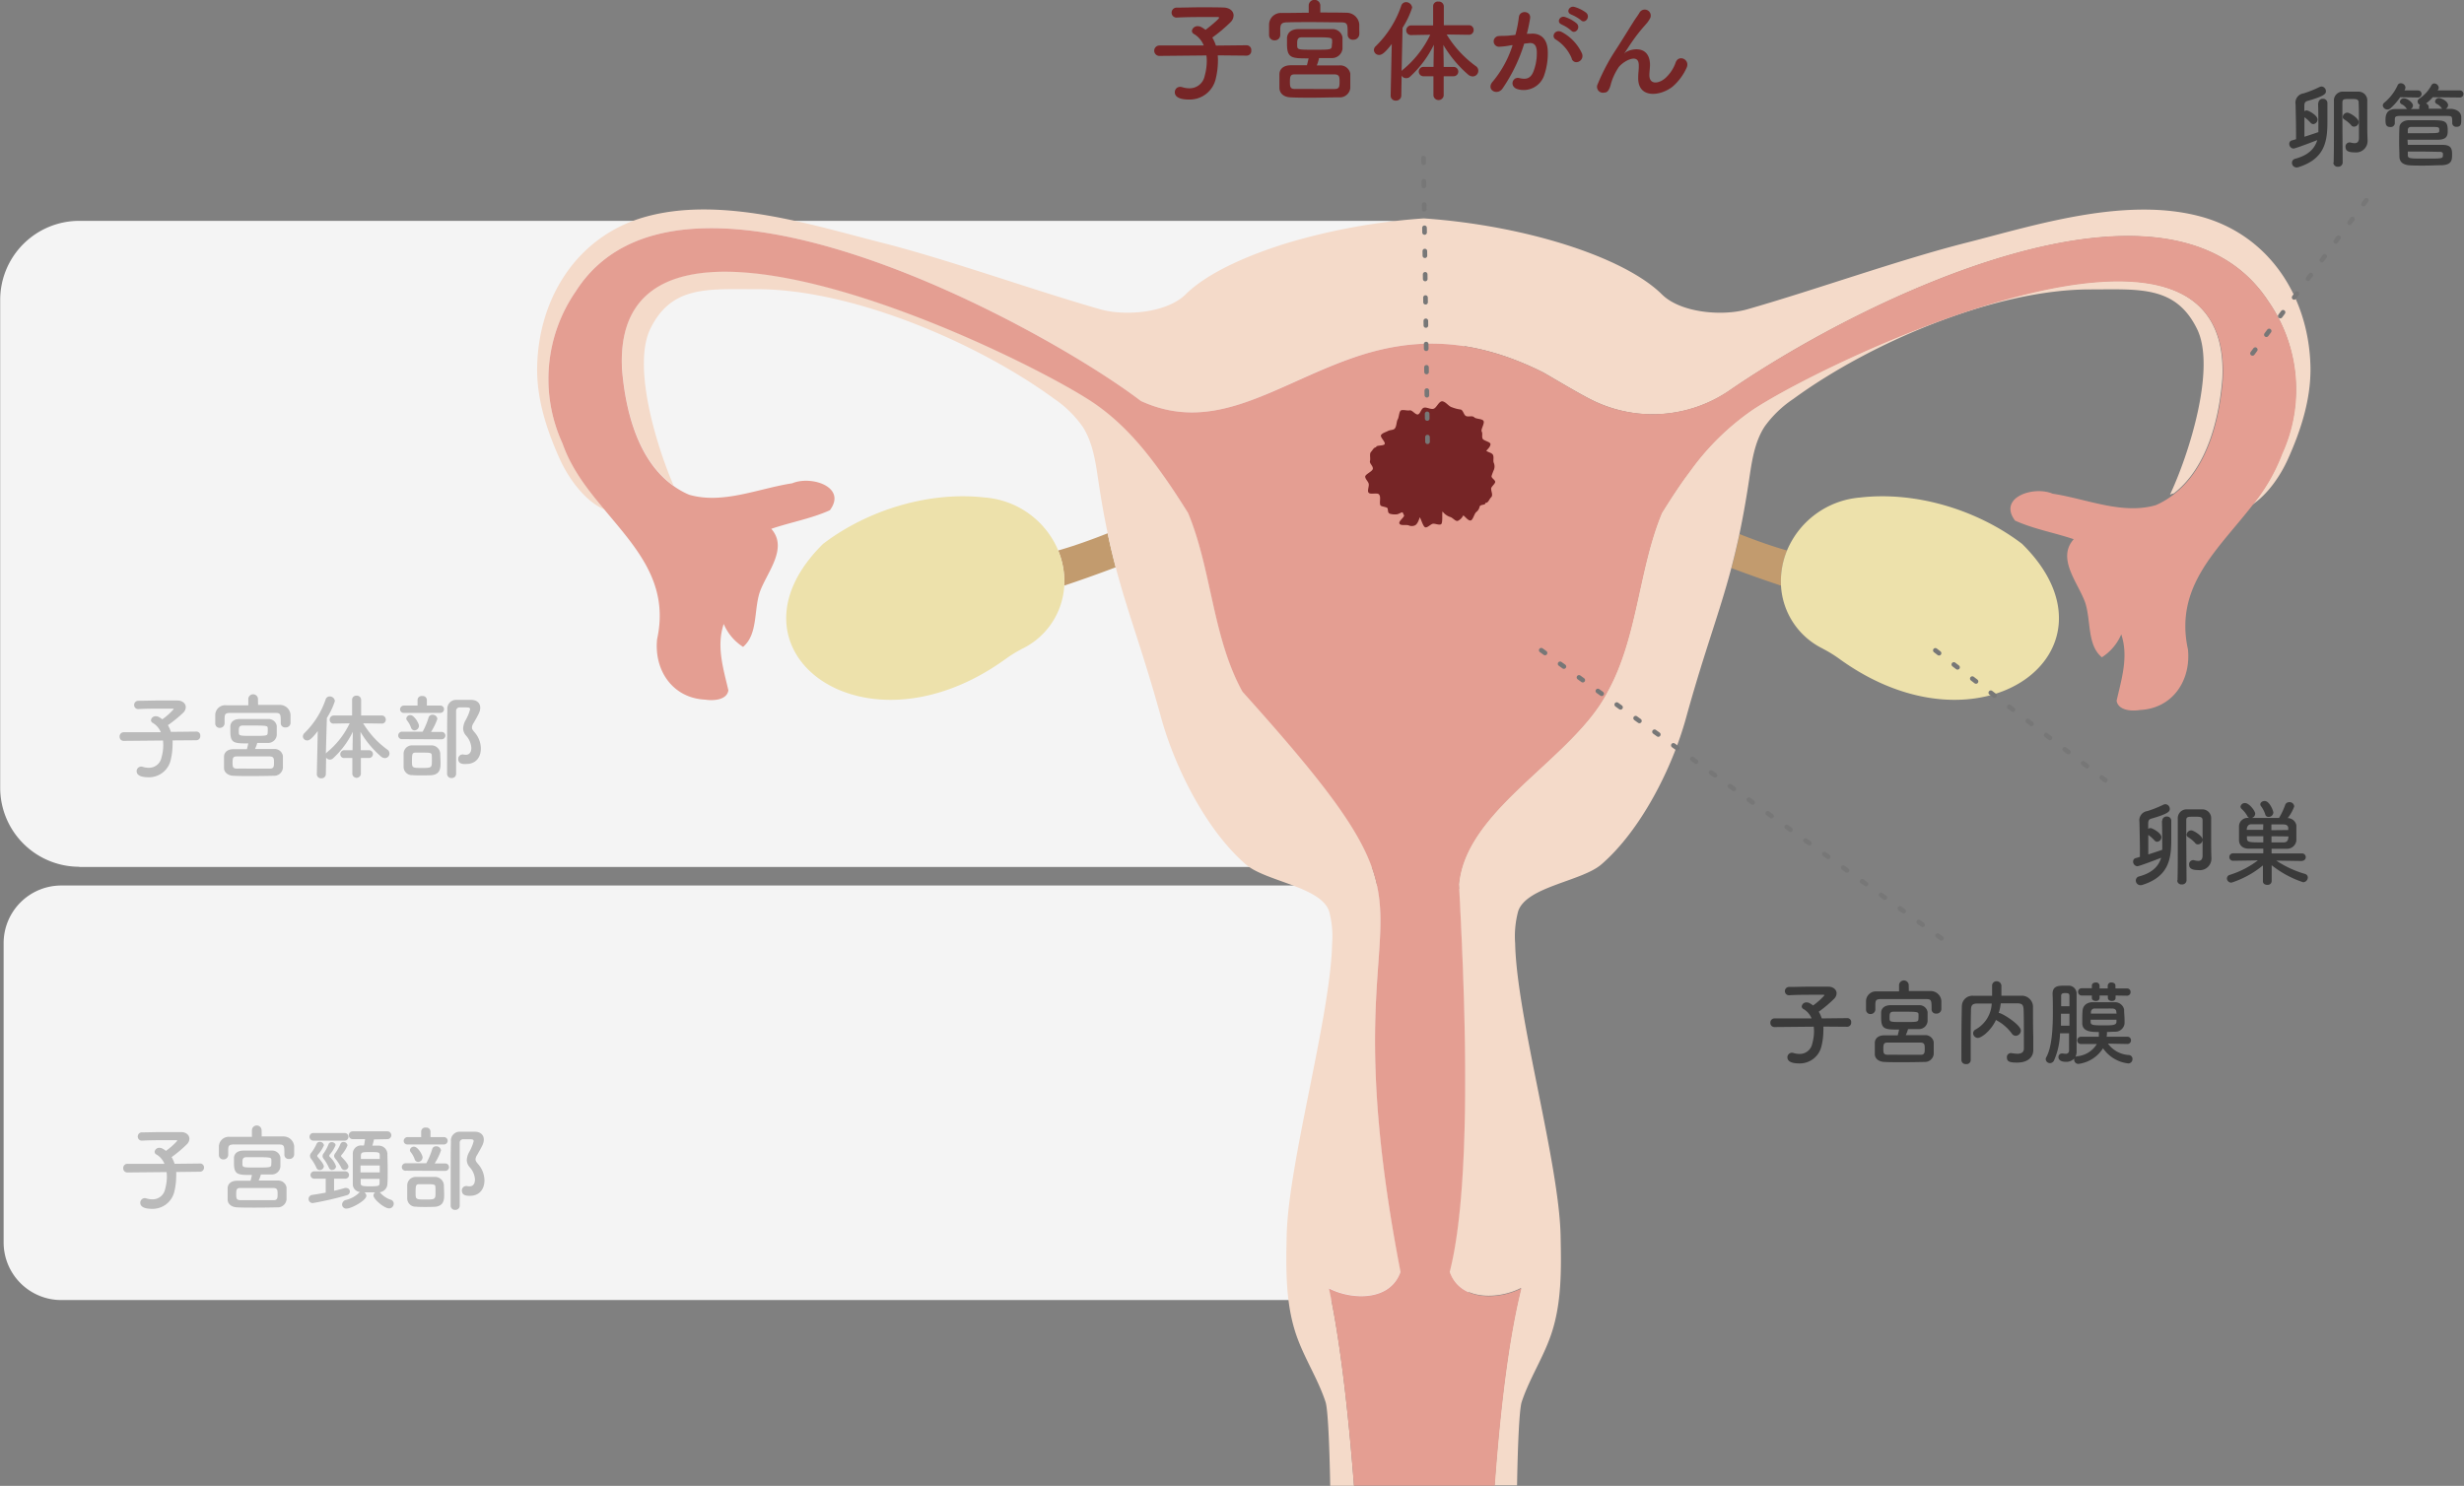 <svg xmlns="http://www.w3.org/2000/svg" xmlns:xlink="http://www.w3.org/1999/xlink" viewBox="0 0 529.62 319.44"><rect x="0" y="0" width="529.62" height="319.44" fill="#808080" stroke="none"/><defs><style>.cls-1,.cls-9{fill:none;}.cls-2{clip-path:url(#clip-path);}.cls-3{fill:#f4f4f4;}.cls-4{fill:#c29b6e;}.cls-5{fill:#ede1ab;}.cls-6{fill:#f4dac9;}.cls-7{fill:#e49e92;}.cls-8{fill:#762526;}.cls-9{stroke:#777;stroke-linecap:round;stroke-linejoin:round;stroke-dasharray:1 4;}.cls-10{fill:#3a3a3a;}.cls-11{fill:#bababa;}</style><clipPath id="clip-path" transform="translate(-31.96 -33.1)"><rect class="cls-1" width="581.3" height="352.49"/></clipPath></defs><g id="レイヤー_2" data-name="レイヤー 2"><g id="レイヤー_1-2" data-name="レイヤー 1"><g class="cls-2"><path class="cls-3" d="M49,219.48H329.71a17,17,0,0,0,17-17V97.58a17,17,0,0,0-17-17H49a17,17,0,0,0-17,17V202.44a17,17,0,0,0,17,17" transform="translate(-31.96 -33.1)"/><path class="cls-3" d="M45.13,312.59H341.48a12.39,12.39,0,0,0,12.38-12.39V235.85a12.38,12.38,0,0,0-12.38-12.38H45.13a12.39,12.39,0,0,0-12.39,12.38V300.2a12.39,12.39,0,0,0,12.39,12.39" transform="translate(-31.96 -33.1)"/><path class="cls-4" d="M259.38,151.4A17.43,17.43,0,0,1,260.7,159c3.42-1.13,7.26-2.5,11.07-3.94-.6-2.28-1.18-4.68-1.73-7.31-3.65,1.45-7.37,2.77-10.66,3.7" transform="translate(-31.96 -33.1)"/><path class="cls-4" d="M414.77,159a17.42,17.42,0,0,1,1.31-7.55c-3.16-.89-6.7-2.14-10.21-3.53-.56,2.63-1.14,5-1.74,7.31,3.67,1.38,7.35,2.68,10.64,3.77" transform="translate(-31.96 -33.1)"/><path class="cls-5" d="M243.68,140.06c-12-1.38-25.2,2.65-34.79,9.95-23.13,22.77,8.65,47.07,39.41,24.62a28.34,28.34,0,0,1,3.42-2.08,16.09,16.09,0,0,0,9-13.6,17.43,17.43,0,0,0-1.32-7.55,18.67,18.67,0,0,0-15.7-11.34" transform="translate(-31.96 -33.1)"/><path class="cls-5" d="M423.74,172.55a27.59,27.59,0,0,1,3.42,2.08c30.76,22.45,62.55-1.85,39.42-24.62-9.59-7.3-22.79-11.33-34.8-9.95a18.67,18.67,0,0,0-15.7,11.35,17.35,17.35,0,0,0-1.31,7.54,16.06,16.06,0,0,0,9,13.6" transform="translate(-31.96 -33.1)"/><path class="cls-6" d="M408.67,121.06a54.89,54.89,0,0,0-13.56,13.33h0c-2.14,2.86-4.09,5.87-6,8.91-5.06,12.17-5.22,26.73-11.68,38.42-4.31,8.47-14.06,15.65-21.68,23.44h0c-5.34,5.48-9.65,11.26-10.25,18,.81,15.95,3.39,62.32-2,83.29,2.19,6.25,10.34,6.13,15.4,3.54-2.77,11.05-4.57,26.56-5.72,42.43h4.86c.16-9.33.51-16.48,1-17.93,1.65-5,4.61-9.47,6.31-14.45,2.32-6.77,2.2-14.11,2.05-21.26-.31-15.66-9.45-47.21-9.77-62.86a20.85,20.85,0,0,1,.65-6.92c1.76-5.3,13.67-6.42,17.89-10.07,8.47-7.33,15.22-20.67,18.19-31.48,4-14.52,7.12-22.29,9.75-32.29.6-2.29,1.18-4.68,1.74-7.31.73-3.46,1.42-7.29,2.09-11.77.58-3.91,1.17-8,3.32-11.28a23.89,23.89,0,0,1,6.17-5.94c16.53-12.09,43.4-23.59,63.88-23.54,10.45,0,18.31-.87,22.9,8.52,4.14,8.46-1.81,27.1-5.83,35.62a3.21,3.21,0,0,1,.85-.3c7.09-5.54,9.68-15.81,10.4-24.57C512,68.9,425.34,110,408.67,121.06Z" transform="translate(-31.96 -33.1)"/><path class="cls-6" d="M155.74,95.69c22.69-35.52,101.54,8.39,121.43,23.61,7.5,3.44,14.3,2.88,21.11.74,8.61-2.71,17.22-8,27.24-10.91,10.59-3.13,22.76-3.68,38.17,4.05,3.22,1.85,6.44,3.82,9.74,5.56h0l.2.1A29.26,29.26,0,0,0,403.79,117c28.87-19.84,94.35-51.76,115.74-19.1a33.19,33.19,0,0,1,2.88,32.73,39.16,39.16,0,0,1-6.37,11c3.26-2.19,6-6.08,7.66-9.75,2.83-6.27,5-13,4.88-19.88-.31-14.92-8.68-28-23-32.18-16.43-4.73-36.38,1.77-50.85,5.43S421.87,95.51,407.51,99.6c-5.4,1.53-14.33.75-18.32-3.2C381,88.3,359.64,81.55,338,80.05a135.38,135.38,0,0,0-29.14,5.23c-9.77,3-17.76,6.84-22.07,11.12-4,3.95-12.92,4.73-18.32,3.2-14.36-4.09-32.72-10.73-47.19-14.38s-34.42-10.16-50.86-5.43c-14.34,4.14-22.71,17.26-23,32.18-.14,6.88,2.06,13.61,4.89,19.88,2,4.36,5.47,9,9.55,10.79-3.58-4.31-7.06-8.8-9-14.22a33.19,33.19,0,0,1,2.89-32.73" transform="translate(-31.96 -33.1)"/><path class="cls-6" d="M264.66,124.82c2.15,3.32,2.75,7.37,3.33,11.28.65,4.4,1.33,8.18,2.05,11.6.55,2.63,1.13,5,1.73,7.31,2.64,10.08,5.78,17.87,9.79,32.46,3,10.81,9.72,24.15,18.2,31.48,4.22,3.65,16.13,4.77,17.89,10.07a20.58,20.58,0,0,1,.64,6.92c-.32,15.65-9.45,47.2-9.77,62.86-.15,7.15-.26,14.49,2.05,21.26,1.71,5,4.67,9.45,6.31,14.45.48,1.46.83,8.64,1,18H323c-1.21-15.75-2.95-31.21-5.39-42.52,5.05,2.59,13.21,2.71,15.4-3.54-13.39-69.26,3.85-72.27-10.32-95.36-4.34-7.08-11.63-16-23.66-29.38-6.46-11.69-6.61-26.24-11.69-38.42-2-3-3.92-6.05-6-9-4.08-5.68-8.67-10.92-14.67-14.91-16.66-11-103.32-52.7-101-7,.74,9,3.45,19.72,11.07,25.1-3.93-9.14-8.82-25.81-5-33.69,4.59-9.39,12.44-8.5,22.9-8.52,20.48,0,47.34,11.45,63.88,23.54A23.85,23.85,0,0,1,264.66,124.82Z" transform="translate(-31.96 -33.1)"/><path class="cls-7" d="M519.53,97.85c-21.39-32.66-86.87-.74-115.74,19.1a29.26,29.26,0,0,1-30.15,1.89l-.2-.1h0c-3.3-1.74-6.52-3.71-9.74-5.56-15.41-7.73-27.58-7.18-38.17-4.05-10,3-18.63,8.2-27.24,10.91-6.81,2.14-13.61,2.7-21.11-.74-19.89-15.22-98.74-59.13-121.43-23.61a33.19,33.19,0,0,0-2.89,32.73c1.89,5.42,5.37,9.91,9,14.22,6.81,8.2,14,15.75,11.34,27.87-.69,6.75,3.38,12.67,10.32,13,2,.31,4.71,0,5-2-1.07-4.63-2.62-9.47-1-14.27a10.81,10.81,0,0,0,4.16,4.93c3.16-2.68,2.31-7.68,3.54-11.63,1.43-4.24,6.28-9.5,2.52-13.75,4.15-1.42,8.62-2.19,12.6-4,3.72-5-4-7.52-8.09-5.79-7.24,1.1-14.92,4.57-22.17,2.46a17.36,17.36,0,0,1-3.35-1.89c-7.62-5.38-10.33-16.06-11.07-25.1-2.33-45.71,84.33-4,101,7,6,4,10.59,9.23,14.67,14.91,2.1,2.91,4.07,5.94,6,9,5.07,12.18,5.23,26.73,11.69,38.42,12,13.34,19.32,22.3,23.66,29.38,14.17,23.09-3.07,26.1,10.31,95.36-2.18,6.25-10.34,6.13-15.39,3.54,2.44,11.31,4.18,26.77,5.39,42.52,10.08,0,20.17-.07,30.26-.09,1.15-15.87,2.95-31.38,5.72-42.43-5.06,2.59-13.21,2.71-15.4-3.54,5.38-21,2.8-67.34,2-83.29.6-6.74,4.91-12.52,10.25-18h0c7.62-7.79,17.37-15,21.68-23.44,6.46-11.69,6.62-26.25,11.68-38.42,1.87-3,3.82-6.05,6-8.91h0a54.89,54.89,0,0,1,13.56-13.33c16.67-11,103.3-52.16,101-6.45-.72,8.76-3.31,19-10.4,24.57a17.43,17.43,0,0,1-4,2.43c-7.24,2.1-14.93-1.37-22.17-2.46-4.08-1.75-11.83.78-8.09,5.78,4,1.82,8.46,2.59,12.61,4-3.77,4.24,1.09,9.52,2.51,13.76,1.23,3.94.38,9,3.54,11.63a10.94,10.94,0,0,0,4.17-4.93c1.61,4.8.05,9.63-1,14.26.31,2,3,2.33,5,2,7-.32,11-6.29,10.34-13-3-13.67,6.52-21.54,13.9-31.07a39.16,39.16,0,0,0,6.37-11A33.19,33.19,0,0,0,519.53,97.85Z" transform="translate(-31.96 -33.1)"/><path class="cls-8" d="M326.14,139c.23.47,1.75,0,2.16.33.58.49.1,1.65.35,2.36.13.37,1.47.35,1.57.72.13.53,0,.89.44,1.12a3.68,3.68,0,0,0,1.4.15c.5,0,.9-.38,1.37-.45l.34.71c-.14.55-1.27,1.25-1,1.74s1.37.19,1.93.35a1.67,1.67,0,0,0,1.43,0c.51-.27.82-1.16,1-1.72.3.41.7,2,1.17,2.15s1.16-.67,1.64-.76,1.41.38,1.79.08.15-2.23.29-2.72a3.55,3.55,0,0,0,1.62,1.18c.54.1,1.15,1,1.66.84a2.4,2.4,0,0,0,1.17-1.18c.47.29,1,1.12,1.55,1.1s.81-1.49,1.26-1.82A1.94,1.94,0,0,0,350,142c.18-.52,1.36-.25,1.22-.79.65.06.79-.75,1.25-1.2s0-1.21,0-1.86c0-.46,1-1.11.86-1.55s-.86-.74-.76-1.19a13.47,13.47,0,0,1,.52-1.38,2,2,0,0,0-.07-1.47c-.18-.47.13-1.36-.23-1.78s-1-.44-1.36-.78c.37-.41.89-.88.9-1.41s-1.53-.71-1.71-1.22.06-1.06-.18-1.5.71-1.81.38-2.3-1.59-.35-2-.77-1.3,0-1.79-.28-.59-1.37-1.2-1.39a7.79,7.79,0,0,1-1.75-.46c-.74-.19-1.23-1.08-2-1.28s-1.28,1.29-1.91,1.56-1.58-.4-2.18-.19-.75,1.36-1.28,1.44-1.23-1-1.74-.88-1.4-.2-1.85,0-.44,1.46-.73,1.94-.21,1.51-.66,2c-.32.33-1,.25-1.43.49s-1.18.42-1.48.86.89,1.39.78,1.91-1.95.21-1.84.73c-.57.07-.71.58-1.11,1s-.06,1.4-.22,1.94.61,1,.62,1.63-1.71,1.23-1.65,1.79.66,1,.76,1.52-.3,1.35-.09,1.81" transform="translate(-31.96 -33.1)"/><line class="cls-9" x1="415.99" y1="139.82" x2="452.76" y2="167.92"/></g><path class="cls-10" d="M496.72,209.56a.92.92,0,0,1,1-.92.9.9,0,0,1,.94.92v.58c0,1,0,2.46,0,3.54,0,4.2-.62,7.9-6.24,9.67a1.33,1.33,0,0,1-.38.05,1,1,0,0,1-1-1,.9.9,0,0,1,.74-.89c3-.82,4.2-2.34,4.7-4-.86.34-4.7,1.82-5.14,1.82a1,1,0,0,1-.88-1,.74.74,0,0,1,.58-.76c.26-.06.56-.16.88-.26,0-.46,0-.92,0-1.38,0-2-.06-4.14-.1-6v-.12a2,2,0,0,1,1.7-2.34,23.54,23.54,0,0,0,3.46-1.38,1.07,1.07,0,0,1,.42-.1,1,1,0,0,1,.94,1c0,.5-.12,1-3.88,2.08-.6.16-.76.42-.76,1.14v1.08a.88.88,0,0,1,.5-.16c.42,0,2.34,1.06,2.34,1.94a1,1,0,0,1-.92,1,.79.79,0,0,1-.58-.3,8,8,0,0,0-1.32-1.18c0,1.1,0,2.24,0,3.38v.82c1.26-.4,2.5-.82,3-1,0-.44,0-.9,0-1.34,0-1.06,0-2.7-.06-4.84Zm3.28,12.8c.06-2,.06-4.64.06-7.12V209.1a1.89,1.89,0,0,1,2-2c.48,0,1,0,1.52,0s1.1,0,1.75,0a1.89,1.89,0,0,1,1.9,2.06c0,.94,0,2.14,0,3.22,0,2.78,0,3.74.06,5.2v.08a2.48,2.48,0,0,1-2.74,2.5c-1.39,0-2.05-.34-2.05-1.14a.88.88,0,0,1,.78-1,.82.82,0,0,1,.22,0,4.11,4.11,0,0,0,.94.16c.54,0,.95-.26.95-1.16,0,0,0-1.16,0-2.68s0-3.4,0-4.8c0-.86-.42-.86-1.81-.86s-1.7,0-1.7.82c0,.42,0,1.14,0,2,0,3.56.06,9.88.06,10.82a.92.92,0,0,1-1,.92.89.89,0,0,1-1-.89Zm3.83-8a7.17,7.17,0,0,0-1.57-1.3.61.61,0,0,1-.3-.52,1,1,0,0,1,1-.92c.52,0,2.43,1.2,2.43,2a1,1,0,0,1-.92,1A.75.75,0,0,1,503.83,214.4Z" transform="translate(-31.96 -33.1)"/><path class="cls-10" d="M526.75,218.2l-5.51-.08a22.12,22.12,0,0,0,6.17,2.86.81.81,0,0,1,.6.79,1.06,1.06,0,0,1-1,1,21.94,21.94,0,0,1-6.77-3.66l0,3.46v0a.85.85,0,0,1-.94.76c-.48,0-.94-.23-.94-.76v0l0-3.42a20.61,20.61,0,0,1-6.74,3.7.94.94,0,0,1-1-.9.83.83,0,0,1,.66-.78,19.64,19.64,0,0,0,6-3.1l-5.3.08h0a.79.79,0,0,1-.84-.8.8.8,0,0,1,.86-.8h6.44v-1c-1.12,0-2.36,0-3.1,0-1.38,0-2.06-.76-2.12-1.76,0-.48,0-1,0-1.58s0-1.12,0-1.56a1.84,1.84,0,0,1,2.08-1.7h.14a.68.68,0,0,1-.42-.4,5.75,5.75,0,0,0-1.26-1.56.75.75,0,0,1-.22-.46.93.93,0,0,1,1-.78c.86,0,2.16,1.68,2.16,2.28a1,1,0,0,1-.72.92c1.32,0,2.68,0,4.08,0h1.76a15.2,15.2,0,0,0,1.3-2.74.92.92,0,0,1,.89-.66,1,1,0,0,1,1.08.92,9,9,0,0,1-1.4,2.5,1.93,1.93,0,0,1,1.86,1.56c0,.48,0,1.06,0,1.64s0,1.14,0,1.62a2,2,0,0,1-2.09,1.78c-.86,0-2.16,0-3.24,0v1h6.55a.8.8,0,1,1,0,1.6Zm-8.31-7.9c-.9,0-1.78,0-2.56,0s-1,.68-1,1.2h3.52Zm0,2.58h-3.52c0,1.32,0,1.32,3.52,1.32Zm1.1-4.16a.67.67,0,0,1-.68-.54,5.7,5.7,0,0,0-.94-1.8.7.7,0,0,1-.12-.36c0-.42.46-.72.94-.72,1.06,0,1.86,2.14,1.86,2.5A1,1,0,0,1,519.54,208.72Zm4.26,2.82c0-.14,0-.28,0-.42,0-.48-.33-.76-1-.78s-1.7,0-2.62,0v1.24Zm-3.6,1.34v1.32c.9,0,1.8,0,2.64,0s1-.68,1-1.28Z" transform="translate(-31.96 -33.1)"/><path class="cls-10" d="M530.28,55.26a.92.92,0,0,1,1-.92.9.9,0,0,1,.94.92v.58c0,1,0,2.46,0,3.54,0,4.2-.62,7.9-6.24,9.66a1.36,1.36,0,0,1-.38.06,1,1,0,0,1-1-1,.9.9,0,0,1,.74-.88c3-.82,4.2-2.34,4.7-4-.86.34-4.7,1.82-5.14,1.82a1,1,0,0,1-.88-1,.74.74,0,0,1,.58-.76c.26-.06.56-.16.88-.26,0-.46,0-.92,0-1.38,0-2-.06-4.14-.1-6v-.12a2,2,0,0,1,1.7-2.34,23.54,23.54,0,0,0,3.46-1.38,1.07,1.07,0,0,1,.42-.1,1,1,0,0,1,.94,1c0,.5-.12,1-3.88,2.08-.6.16-.76.42-.76,1.14V57a.88.88,0,0,1,.5-.16c.42,0,2.34,1.06,2.34,1.94a1,1,0,0,1-.92,1,.79.79,0,0,1-.58-.3,8,8,0,0,0-1.32-1.18c0,1.1,0,2.24,0,3.38v.82c1.26-.4,2.5-.82,3-1,0-.44,0-.9,0-1.34,0-1.06,0-2.7-.06-4.84Zm3.28,12.8c.06-2,.06-4.64.06-7.12V54.8a1.89,1.89,0,0,1,2-2c.48,0,1,0,1.52,0s1.1,0,1.74,0a1.89,1.89,0,0,1,1.91,2.06c0,.94,0,2.14,0,3.22,0,2.78,0,3.74.07,5.2v.08a2.48,2.48,0,0,1-2.74,2.5c-1.39,0-2-.34-2-1.14a.88.88,0,0,1,.78-1,.82.82,0,0,1,.22,0,4,4,0,0,0,.94.16c.54,0,.94-.26.94-1.16,0,0,0-1.16,0-2.68s0-3.4-.06-4.8c0-.86-.42-.86-1.8-.86s-1.7,0-1.7.82c0,.42,0,1.14,0,2,0,3.56.06,9.88.06,10.82a.93.93,0,0,1-1,.92.9.9,0,0,1-1-.9Zm3.82-8a7.16,7.16,0,0,0-1.56-1.3.61.61,0,0,1-.3-.52,1,1,0,0,1,1-.92c.52,0,2.42,1.2,2.42,2a1,1,0,0,1-.92,1A.77.77,0,0,1,537.38,60.1Z" transform="translate(-31.96 -33.1)"/><path class="cls-10" d="M547.86,54a12.69,12.69,0,0,1-2.08,2.38,1,1,0,0,1-.66.26,1,1,0,0,1-1-.84.83.83,0,0,1,.34-.64,10.48,10.48,0,0,0,2.88-3.78A.7.7,0,0,1,548,51a1,1,0,0,1,1,.92,1.56,1.56,0,0,1-.22.62h2.92a.76.76,0,1,1,0,1.52Zm7,0a8.3,8.3,0,0,1-1.44,1.34.85.85,0,0,1,.58.8v.34c1,0,2,0,2.94,0a.52.52,0,0,1-.22-.2,2.5,2.5,0,0,0-1-.84.6.6,0,0,1-.36-.52.83.83,0,0,1,.88-.74c.38,0,1.92.64,1.92,1.54a.92.92,0,0,1-.52.78h1c1.08,0,2.31.52,2.35,1.76,0,.22,0,.46,0,.72,0,.74-.08,1.38-1,1.38a.84.84,0,0,1-.94-.78v0c0-1.48,0-1.54-1.08-1.56-1.6,0-3.66,0-5.66,0-1.64,0-3.22,0-4.44,0s-1.14.34-1.16.82v.78a.87.87,0,0,1-1,.78c-.9,0-1-.62-1-1.42s0-2.42,2.14-2.44c.82,0,1.66,0,2.52,0a.48.48,0,0,1-.2-.2,2.5,2.5,0,0,0-1-.84.6.6,0,0,1-.36-.52.83.83,0,0,1,.88-.74c.72,0,1.92.92,1.92,1.54a.87.87,0,0,1-.48.76l1.82,0v-.34a.8.8,0,0,1,.18-.54.84.84,0,0,1-.52-.72.77.77,0,0,1,.38-.64,7.89,7.89,0,0,0,2.6-2.9.69.69,0,0,1,.62-.36,1,1,0,0,1,.94.9.81.81,0,0,1-.14.44l-.1.16h4.79a.76.76,0,1,1,0,1.52Zm-5.36,10.24c6.14,0,6.64,0,7.42,0,2,0,2.1.94,2.1,2.1s-.06,2.2-2.26,2.28c-1,0-2.46.08-3.84.08-1.08,0-2.14,0-3-.06-1.14-.06-2.18-.52-2.22-1.82,0-1-.06-2-.06-3s0-2.26.06-3.32c0-.74.7-1.56,2.12-1.56s2.7,0,4,0c3.64,0,4.26,0,4.26,2.26,0,1-.14,1.88-2,1.94-1,0-2.08,0-3.16,0-1.3,0-2.56,0-3.48,0Zm0-2.5,2.3,0c4.36,0,4.38,0,4.46-.44a.82.82,0,0,0,0-.22c0-.7,0-.7-2.36-.7l-3.64,0c-.54,0-.76.3-.76.66Zm7.56,4.44c0-.2-.18-.42-.6-.44-1.06,0-2.82-.06-4.44-.06l-2.52,0c0,.26,0,.52,0,.78,0,.74.52.74,3.76.74,3.44,0,3.74,0,3.78-.6Z" transform="translate(-31.96 -33.1)"/><g class="cls-2"><line class="cls-9" x1="484.16" y1="75.97" x2="509.28" y2="42.19"/></g><path class="cls-8" d="M293.7,45a9.16,9.16,0,0,1,.05,1.2,17.07,17.07,0,0,1-.48,3.86,5.74,5.74,0,0,1-5.72,4.44c-2.4,0-3.07-.77-3.07-1.56a1.13,1.13,0,0,1,1.13-1.17,1.61,1.61,0,0,1,.46.07,5.11,5.11,0,0,0,1.53.24,3.28,3.28,0,0,0,3.29-2.64,12,12,0,0,0,.46-3.2,9.37,9.37,0,0,0-.08-1.22l-10.1.1h0a1.12,1.12,0,0,1,0-2.24l9.53,0a5,5,0,0,0-2.07-2.45.81.81,0,0,1-.48-.7,1.21,1.21,0,0,1,1.28-1,1.72,1.72,0,0,1,.64.14,5.94,5.94,0,0,1,1,.65c.53-.38,2.93-2.3,2.93-2.61,0-.1-.12-.15-.41-.15-.62,0-1.34,0-2.09,0-2.08,0-4.53,0-6.6.12h0a1.05,1.05,0,0,1-1.11-1.06,1.07,1.07,0,0,1,1.13-1.08c1.49,0,3.34-.07,5.14-.07s3.57,0,4.92.05,2.13.81,2.13,1.68a2.06,2.06,0,0,1-.57,1.39,33.06,33.06,0,0,1-4,3.38,8.6,8.6,0,0,1,.77,1.73l6.6-.07h0a1,1,0,0,1,1,1.1,1,1,0,0,1-1,1.13Z" transform="translate(-31.96 -33.1)"/><path class="cls-8" d="M315.75,35.79c1.92,0,3.84,0,5.67.05a2.75,2.75,0,0,1,2.71,2.52c0,.36,0,.84,0,1.27a8,8,0,0,1,0,.89,1.25,1.25,0,0,1-1.32,1.12,1.08,1.08,0,0,1-1.18-1v-.05c0-2.4,0-2.66-1.48-2.69-1.9,0-4.18-.05-6.39-.05-1.82,0-3.6,0-5.06.05-1.3,0-1.49.41-1.56,1.3v1.46a1.15,1.15,0,0,1-1.23,1.11,1.12,1.12,0,0,1-1.17-1.13c0-.31,0-.7,0-1.11s0-.86,0-1.24a2.55,2.55,0,0,1,2.78-2.4c1.85,0,3.79-.05,5.74-.05V34.2a1.25,1.25,0,0,1,2.49,0ZM315,47.16c1.63,0,3.29,0,4.9,0a2.18,2.18,0,0,1,2.3,1.78c0,.43,0,1,0,1.51s0,1.1,0,1.58a2.26,2.26,0,0,1-2.4,2c-2,0-4,.07-5.83.07-1.61,0-3.14,0-4.56-.07-1.58-.05-2.4-.89-2.45-2,0-.36,0-.8,0-1.25,0-.63,0-1.25,0-1.71,0-.93.67-1.92,2.4-1.94,1.08,0,2.28,0,3.51,0,.14-.5.26-1,.36-1.48-3.58,0-4.64,0-4.64-3.08,0-.45,0-.91,0-1.29.05-.94.67-1.87,2.33-1.92,1,0,2.25,0,3.55,0s2.59,0,3.81,0a2.14,2.14,0,0,1,2.24,1.75c0,.36,0,.79,0,1.22s0,.87,0,1.25a2.25,2.25,0,0,1-2.33,2c-.89,0-1.8,0-2.71,0A8.72,8.72,0,0,1,315,47.16Zm-.57,5.07c1.41,0,2.9,0,4.46,0,1,0,1-.67,1-1.58s0-1.54-1.06-1.56c-1.39,0-2.73,0-4.05,0-1.59,0-3.1,0-4.56,0-.94,0-1,.5-1,1.61s.09,1.48,1,1.53C311.58,52.21,313,52.23,314.39,52.23Zm3.86-9.77c0-.19,0-.41,0-.6,0-.67-.22-.74-3.51-.74-1,0-2.06,0-3,0s-1,.58-1,1.3c0,.22,0,.41,0,.6.07.77.31.77,3.67.77s3.74,0,3.77-.77A5.72,5.72,0,0,0,318.25,42.46Z" transform="translate(-31.96 -33.1)"/><path class="cls-8" d="M342.27,49.49v4.16a1.11,1.11,0,0,1-2.2,0V49.49H338a1,1,0,0,1-1.08-1A1,1,0,0,1,338,47.48h2.09v-.6l.07-4.16a23,23,0,0,1-5.07,6.82,1.16,1.16,0,0,1-.86.36,1.11,1.11,0,0,1-1-.53l-.07,4.25A1.1,1.1,0,0,1,332,54.73a1.06,1.06,0,0,1-1.13-1.08v0l.24-11.09c-1.53,2-2.18,2.35-2.71,2.35a1.1,1.1,0,0,1-1.13-1.05,1.14,1.14,0,0,1,.41-.84,22.1,22.1,0,0,0,5.47-8.69,1.08,1.08,0,0,1,1-.77,1.32,1.32,0,0,1,1.34,1.18,19,19,0,0,1-2.06,4.34l-.2,9.29a1.43,1.43,0,0,1,.32-.33,21.84,21.84,0,0,0,5.83-7.47l-4.08.07h0a1,1,0,0,1-1.08-1,1.07,1.07,0,0,1,1.11-1.08H340V34.44a1,1,0,0,1,1.13-1,1.07,1.07,0,0,1,1.17,1v4.08h5.35a1,1,0,0,1,1.06,1.06,1,1,0,0,1-1,1h0l-4.8-.07a23.26,23.26,0,0,0,6.29,6.82,1.17,1.17,0,0,1,.51,1,1.21,1.21,0,0,1-1.18,1.2,1.57,1.57,0,0,1-1-.39,25.68,25.68,0,0,1-5.33-6.38l.07,4.1v.63h2.14a1,1,0,1,1,0,2Z" transform="translate(-31.96 -33.1)"/><path class="cls-8" d="M361,40.35c2-.17,3.55,1,3.64,3.69a14.37,14.37,0,0,1-.81,5.36,4.66,4.66,0,0,1-5.64,2.88c-1.9-.55-1.13-2.76.33-2.4s2.38.12,3-1.3a10.73,10.73,0,0,0,.77-4.15c0-1.47-.5-2.16-1.61-2.07l-1.1.12a35.5,35.5,0,0,1-4.66,9.65c-1.15,1.64-3.65.24-2.09-1.51a23,23,0,0,0,4.25-7.8l-.29,0a16.26,16.26,0,0,1-2.59.33,1.15,1.15,0,1,1-.07-2.3c.74-.07,1.49,0,2.35-.12l1.2-.12a26.11,26.11,0,0,0,.75-3.82c.16-1.56,2.61-1.41,2.42.2a32.61,32.61,0,0,1-.7,3.38Zm8.83,5.4a8.66,8.66,0,0,0-3.43-4.13c-1.18-.65-.12-2.45,1.36-1.58A9.93,9.93,0,0,1,372,44.6C372.59,46.18,370.43,47.24,369.78,45.75Zm-2.19-7.39c-1.24-.46-.38-2,.75-1.59a7.6,7.6,0,0,1,2.45,1.35c1,.93-.31,2.44-1.16,1.56A7.77,7.77,0,0,0,367.59,38.36Zm2.07-2.14c-1.25-.41-.48-1.94.67-1.63a7.81,7.81,0,0,1,2.52,1.25c1,.91-.26,2.47-1.13,1.6A8.56,8.56,0,0,0,369.66,36.22Z" transform="translate(-31.96 -33.1)"/><path class="cls-8" d="M384.08,49.81c0-1.11.17-1.78.12-2.86-.12-2.67-3.77-.41-4.44.79A12.62,12.62,0,0,0,378.25,51c-.43,1.84-1,2-1.44,2a1.27,1.27,0,0,1-1.42-1.85,42.6,42.6,0,0,1,3.84-7.28c1.4-2.16,2.64-4.2,3.82-6.07.41-.67,1.06-1.51,1.32-2a1.29,1.29,0,0,1,2.23,1.3,6.8,6.8,0,0,1-.55.84c-.19.24-.43.5-.7.81A35.72,35.72,0,0,0,382.81,42c-.62.89-1.1,1.66-1.63,2.45-.17.24-.1.19.07,0,.86-.77,5-1.9,5.35,2.16.07.94-.12,1.75-.12,2.64,0,2.14,2.07,1.87,3.48.6a8.17,8.17,0,0,0,2.19-3.36c.69-1.77,3.21-.55,2.3,1.25a11.63,11.63,0,0,1-3,4C388.83,53.81,384,54.34,384.08,49.81Z" transform="translate(-31.96 -33.1)"/><g class="cls-2"><line class="cls-9" x1="306.84" y1="94.97" x2="305.92" y2="30.08"/></g><path class="cls-10" d="M423.88,253.8a8,8,0,0,1,0,1,14,14,0,0,1-.41,3.22,4.78,4.78,0,0,1-4.76,3.7c-2,0-2.56-.64-2.56-1.3a1,1,0,0,1,.94-1,1.36,1.36,0,0,1,.38.06,4.35,4.35,0,0,0,1.28.2,2.73,2.73,0,0,0,2.74-2.2,9.82,9.82,0,0,0,.38-2.66,8.23,8.23,0,0,0-.06-1l-8.42.08h0a.87.87,0,0,1-.9-.92.89.89,0,0,1,.92-.94l7.94,0a4.16,4.16,0,0,0-1.72-2,.67.67,0,0,1-.4-.58,1,1,0,0,1,1.06-.86,1.39,1.39,0,0,1,.54.12,5,5,0,0,1,.84.54,14.31,14.31,0,0,0,2.44-2.18c0-.08-.1-.12-.34-.12-.52,0-1.12,0-1.74,0-1.74,0-3.78,0-5.5.1h0a.87.87,0,0,1-.92-.88.89.89,0,0,1,.94-.9c1.24,0,2.78-.06,4.28-.06s3,0,4.11,0,1.78.68,1.78,1.4a1.67,1.67,0,0,1-.49,1.16,26.67,26.67,0,0,1-3.34,2.82,6.81,6.81,0,0,1,.64,1.44l5.51-.06h0a.83.83,0,0,1,.82.92.87.87,0,0,1-.84.94Z" transform="translate(-31.96 -33.1)"/><path class="cls-10" d="M442.25,246.16c1.6,0,3.21,0,4.73,0a2.3,2.3,0,0,1,2.26,2.1c0,.3,0,.7,0,1.06s0,.54,0,.74a1,1,0,0,1-1.1.94.9.9,0,0,1-1-.88v0c0-2,0-2.22-1.24-2.24-1.59,0-3.49,0-5.33,0-1.52,0-3,0-4.22,0s-1.24.34-1.3,1.08v1.22a1,1,0,0,1-1,.92.93.93,0,0,1-1-.94c0-.26,0-.58,0-.92s0-.72,0-1a2.13,2.13,0,0,1,2.32-2c1.54,0,3.16,0,4.78,0v-1.32a1,1,0,0,1,2.08,0Zm-.66,9.48c1.36,0,2.74,0,4.08,0a1.82,1.82,0,0,1,1.93,1.48c0,.36,0,.8,0,1.26s0,.92,0,1.32a1.9,1.9,0,0,1-2,1.7q-2.55.06-4.86.06c-1.34,0-2.62,0-3.8-.06s-2-.74-2-1.68c0-.3,0-.66,0-1s0-1,0-1.42c0-.78.56-1.6,2-1.62.9,0,1.9,0,2.92,0,.12-.42.22-.86.3-1.24-3,0-3.86,0-3.86-2.56,0-.38,0-.76,0-1.08,0-.78.56-1.56,1.94-1.6.86,0,1.88,0,3,0s2.16,0,3.18,0a1.77,1.77,0,0,1,1.86,1.46c0,.3,0,.66,0,1s0,.72,0,1a1.86,1.86,0,0,1-1.94,1.68c-.74,0-1.5,0-2.26,0A7,7,0,0,1,441.59,255.64Zm-.48,4.22c1.18,0,2.42,0,3.72,0,.84,0,.84-.56.84-1.32s0-1.28-.88-1.3c-1.16,0-2.28,0-3.38,0-1.32,0-2.58,0-3.8,0-.78,0-.84.42-.84,1.34s.08,1.24.86,1.28C438.77,259.84,439.91,259.86,441.11,259.86Zm3.22-8.14a4.18,4.18,0,0,0,0-.5c0-.56-.18-.62-2.92-.62-.86,0-1.72,0-2.48,0s-.82.48-.82,1.08c0,.18,0,.34,0,.5.06.64.26.64,3.06.64s3.12,0,3.14-.64A4,4,0,0,0,444.33,251.72Z" transform="translate(-31.96 -33.1)"/><path class="cls-10" d="M469,258.9v0c0,1.16-.82,2.64-3.5,2.64-1.49,0-2.17-.18-2.17-1.1a.85.85,0,0,1,.82-.94l.16,0a7.46,7.46,0,0,0,1.27.14c.79,0,1.4-.26,1.4-1.14,0-5.54,0-6.68-.06-8.36-.05-1.14-.44-1.32-1.41-1.34-1.18,0-2.34,0-3.5,0a10.7,10.7,0,0,1-.44,2.08h.08c.62,0,4.68,2.52,4.68,3.78a1.14,1.14,0,0,1-1.12,1.12,1,1,0,0,1-.82-.48,9.7,9.7,0,0,0-3.2-2.8.72.72,0,0,1-.2-.14c-1.24,2.6-3.26,3.88-3.92,3.88a1.05,1.05,0,0,1-1-1,.93.93,0,0,1,.54-.82,6.74,6.74,0,0,0,3.46-5.58c-1,0-2,0-3,0-1.14,0-1.44.34-1.46,1.34q-.06,2.7-.06,5.4V261a.88.88,0,0,1-1,.86.9.9,0,0,1-1-.84v0c0-3.68,0-7.78.1-11.68a2.27,2.27,0,0,1,2.5-2.16c1.3,0,2.62,0,4,0,0-.8,0-1.64,0-2.12a.93.93,0,0,1,1-1,1,1,0,0,1,1,1c0,.52,0,1.36,0,2.1,1.44,0,2.9,0,4.35,0a2.41,2.41,0,0,1,2.44,2.32c0,2.24,0,4.42.06,6.66Z" transform="translate(-31.96 -33.1)"/><path class="cls-10" d="M485.05,257.46a6,6,0,0,0,4.55,2.46.82.82,0,0,1,.72.86.91.91,0,0,1-.92.94,7.64,7.64,0,0,1-5.41-3.26,7.36,7.36,0,0,1-5.26,3.36.9.9,0,0,1-.94-.9,1,1,0,0,1,0-.24,2.36,2.36,0,0,1-1.76.7c-1.56,0-1.62-.84-1.62-1a.76.76,0,0,1,.76-.8.55.55,0,0,1,.18,0,2.72,2.72,0,0,0,.58.06.66.66,0,0,0,.76-.72c0-.66,0-2.06,0-3.68h-1.94a15.54,15.54,0,0,1-1.28,5.82,1,1,0,0,1-.88.6.92.92,0,0,1-.92-.86.83.83,0,0,1,.12-.4c1.2-2.16,1.42-6.12,1.42-9.58,0-1.5,0-2.9-.06-4v-.06c0-1.76,1.32-1.76,2.76-1.76l.7,0a1.7,1.7,0,0,1,1.7,1.82v3.28c0,8.62,0,8.8,0,9a2.64,2.64,0,0,1-.26,1.24.73.73,0,0,1,.38-.16,5.54,5.54,0,0,0,4.24-2.64l-3.42,0a.75.75,0,0,1-.8-.76.78.78,0,0,1,.8-.8l3.84,0c0-.12,0-.24,0-.36a4.9,4.9,0,0,0,0-.54v-.12c-1.48,0-3.48,0-3.56-1.8,0-.24,0-.48,0-.7,0-.74,0-1.44.08-2.22s.72-1.62,2.06-1.68c.72,0,1.44,0,2.16,0,.88,0,1.81,0,2.74,0a2,2,0,0,1,1.95,1.56c0,.8.1,1.56.1,2.32,0,.22,0,.46,0,.68a2,2,0,0,1-2.08,1.78c-.57,0-1.15.06-1.7.06v.22a5.4,5.4,0,0,1-.07.8l4.43,0a.75.75,0,0,1,.8.78.76.76,0,0,1-.8.78Zm-8.28-3.86c0-.86,0-1.72,0-2.56h-1.82c0,.84,0,1.7,0,2.56Zm0-4.18c0-.9,0-1.68,0-2.22s-.26-.6-.94-.6c-.46,0-.84.06-.84.6v2.22Zm9.92-2.3v.52c0,.46-.39.66-.79.66s-.87-.22-.87-.66v-.52h-1.78v.52c0,.46-.4.66-.8.66s-.86-.22-.86-.66v-.52h-2.14a.78.78,0,0,1-.82-.78.77.77,0,0,1,.82-.78h2.14V245c0-.46.42-.68.84-.68a.73.73,0,0,1,.82.68v.6H485V245a.73.73,0,0,1,.82-.68c.42,0,.84.22.84.68v.6h2.47a.74.74,0,0,1,.78.78.75.75,0,0,1-.78.78Zm-5.36,5.2c0,.16,0,.32,0,.48,0,.66.46.74,2.76.74,2.12,0,2.74-.06,2.79-.76,0-.16,0-.3,0-.46Zm5.52-1.66c0-.44-.28-.72-.83-.74s-1.31,0-1.95,0-1.24,0-1.84,0a.77.77,0,0,0-.84.76l0,.32h5.51Z" transform="translate(-31.96 -33.1)"/><g class="cls-2"><line class="cls-9" x1="331.28" y1="139.79" x2="418.26" y2="202.42"/></g><path class="cls-11" d="M69.05,192.28a8,8,0,0,1,0,1,14,14,0,0,1-.4,3.22,4.78,4.78,0,0,1-4.76,3.7c-2,0-2.56-.64-2.56-1.3a1,1,0,0,1,.94-1,1.36,1.36,0,0,1,.38.06,4.35,4.35,0,0,0,1.28.2,2.73,2.73,0,0,0,2.74-2.2,9.82,9.82,0,0,0,.38-2.66,8.23,8.23,0,0,0-.06-1l-8.42.08h0a.87.87,0,0,1-.9-.92.89.89,0,0,1,.92-.94l7.94,0a4.16,4.16,0,0,0-1.72-2,.67.67,0,0,1-.4-.58,1,1,0,0,1,1.06-.86,1.39,1.39,0,0,1,.54.12,5,5,0,0,1,.84.54,14.31,14.31,0,0,0,2.44-2.18c0-.08-.1-.12-.34-.12-.52,0-1.12,0-1.74,0-1.74,0-3.78,0-5.5.1h0a.87.87,0,0,1-.92-.88.89.89,0,0,1,.94-.9c1.24,0,2.78-.06,4.28-.06s3,0,4.1,0,1.78.68,1.78,1.4a1.71,1.71,0,0,1-.48,1.16A27.41,27.41,0,0,1,68.05,189a6.81,6.81,0,0,1,.64,1.44l5.5-.06h0a.83.83,0,0,1,.82.92.87.87,0,0,1-.84.94Z" transform="translate(-31.96 -33.1)"/><path class="cls-11" d="M87.43,184.64c1.6,0,3.2,0,4.72,0a2.3,2.3,0,0,1,2.26,2.1c0,.3,0,.7,0,1.06s0,.54,0,.74a1,1,0,0,1-1.1.94.9.9,0,0,1-1-.88v0c0-2,0-2.22-1.24-2.24-1.58,0-3.48,0-5.32,0-1.52,0-3,0-4.22,0s-1.24.34-1.3,1.08v1.22a1,1,0,0,1-1,.92.93.93,0,0,1-1-.94c0-.26,0-.58,0-.92s0-.72,0-1a2.13,2.13,0,0,1,2.32-2c1.54,0,3.16,0,4.78,0v-1.32a1,1,0,0,1,2.08,0Zm-.66,9.48c1.36,0,2.74,0,4.08,0a1.82,1.82,0,0,1,1.92,1.48c0,.36,0,.8,0,1.26s0,.92,0,1.32a1.89,1.89,0,0,1-2,1.7q-2.55.06-4.86.06c-1.34,0-2.62,0-3.8-.06s-2-.74-2-1.68c0-.3,0-.66,0-1s0-1,0-1.42c0-.78.56-1.6,2-1.62.9,0,1.9,0,2.92,0,.12-.42.22-.86.3-1.24-3,0-3.86,0-3.86-2.56,0-.38,0-.76,0-1.08,0-.78.56-1.56,1.94-1.6.86,0,1.88,0,3,0s2.16,0,3.18,0a1.78,1.78,0,0,1,1.86,1.46c0,.3,0,.66,0,1s0,.72,0,1a1.87,1.87,0,0,1-1.94,1.68c-.74,0-1.5,0-2.26,0A7,7,0,0,1,86.77,194.12Zm-.48,4.22c1.18,0,2.42,0,3.72,0,.84,0,.84-.56.84-1.32s0-1.28-.88-1.3c-1.16,0-2.28,0-3.38,0-1.32,0-2.58,0-3.8,0-.78,0-.84.42-.84,1.34s.08,1.24.86,1.28C84,198.32,85.09,198.34,86.29,198.34Zm3.22-8.14a4.18,4.18,0,0,0,0-.5c0-.56-.18-.62-2.92-.62-.86,0-1.72,0-2.48,0s-.82.48-.82,1.08c0,.18,0,.34,0,.5.06.64.26.64,3.06.64s3.12,0,3.14-.64A4,4,0,0,0,89.51,190.2Z" transform="translate(-31.96 -33.1)"/><path class="cls-11" d="M109.53,196.06v3.46a.93.93,0,0,1-1.84,0v-3.46H106a.81.81,0,0,1-.9-.8.87.87,0,0,1,.9-.88h1.74v-.5l.06-3.46a19.11,19.11,0,0,1-4.22,5.68,1,1,0,0,1-.72.3.94.94,0,0,1-.8-.44L102,199.5a.92.92,0,0,1-1,.92.88.88,0,0,1-.94-.9v0l.2-9.24c-1.28,1.66-1.82,2-2.26,2a.91.91,0,0,1-.94-.88,1,1,0,0,1,.34-.7,18.44,18.44,0,0,0,4.56-7.24.9.9,0,0,1,.86-.64,1.1,1.1,0,0,1,1.12,1,15.53,15.53,0,0,1-1.72,3.62L102,195.1a1.14,1.14,0,0,1,.26-.28,18.13,18.13,0,0,0,4.86-6.22l-3.4.06h0a.81.81,0,0,1-.9-.84.89.89,0,0,1,.92-.9h3.9v-3.4a.87.87,0,0,1,.94-.86.9.9,0,0,1,1,.86v3.4H114a.85.85,0,0,1,.88.88.82.82,0,0,1-.86.86h0l-4-.06a19.26,19.26,0,0,0,5.24,5.68,1,1,0,0,1,.42.8,1,1,0,0,1-1,1,1.33,1.33,0,0,1-.8-.32,21.34,21.34,0,0,1-4.44-5.32l.06,3.42v.52h1.78a.84.84,0,1,1,0,1.68Z" transform="translate(-31.96 -33.1)"/><path class="cls-11" d="M118.43,192a.78.78,0,0,1-.88-.76.83.83,0,0,1,.88-.84h4.38a16.33,16.33,0,0,0,1.26-3,.82.82,0,0,1,.84-.64,1,1,0,0,1,1.06.88,13.13,13.13,0,0,1-1.36,2.8h2.28a.8.8,0,1,1,0,1.6Zm.42-5.64a.79.79,0,0,1-.9-.76.84.84,0,0,1,.9-.82h2.86l0-1.22v0a.86.86,0,0,1,1-.82.87.87,0,0,1,1,.82v0l0,1.22h2.9a.79.79,0,1,1,0,1.58Zm3.94,13.44c-.8,0-1.6,0-2.2-.06a1.79,1.79,0,0,1-1.88-1.84c0-.42,0-.78,0-1.12,0-.56,0-1,0-1.64a1.81,1.81,0,0,1,1.82-1.8c.56,0,1.24,0,1.9,0,.82,0,1.64,0,2.24,0a1.9,1.9,0,0,1,1.92,1.72c0,.72.06,1.34.06,2,0,1.08,0,2.54-2,2.7C124.19,199.78,123.49,199.8,122.79,199.8Zm-2.48-10.26a5.19,5.19,0,0,0-.82-1.5.72.72,0,0,1-.2-.48.84.84,0,0,1,.88-.72c.82,0,1.84,1.76,1.84,2.28a1,1,0,0,1-1,1A.81.81,0,0,1,120.31,189.54Zm4.46,6c0-.64-.36-.64-2.14-.64-.52,0-1,0-1.38,0-.7,0-.74.38-.74,1.82s0,1.48,2.16,1.48,2.12-.06,2.12-1.76C124.79,196.14,124.79,195.84,124.77,195.5Zm5.68.76a.94.94,0,0,1,.88-1,.68.68,0,0,1,.2,0,2.81,2.81,0,0,0,.56.06c.34,0,1.18-.08,1.18-1.52a4.3,4.3,0,0,0-1.14-2.6,2.36,2.36,0,0,1-.62-1.54A3.94,3.94,0,0,1,132,188a9.43,9.43,0,0,0,1-2.4c0-.42-.28-.42-1.38-.42-.32,0-.64,0-.92,0a.73.73,0,0,0-.7.78c0,1.2,0,2.42,0,3.66,0,2.66,0,5.42,0,8.22v1.64a.89.89,0,0,1-.94.88.9.9,0,0,1-1-.88c0-8.5,0-11.18.06-13.8a1.89,1.89,0,0,1,2-2.12c.54,0,1.12,0,1.74,0,.44,0,.88,0,1.32,0,1.34,0,2,.74,2,1.68,0,.76-.22,1.2-1.4,3.26a2,2,0,0,0-.38,1c0,.32.18.58.54,1a5.42,5.42,0,0,1,1.38,3.48c0,2.06-1.18,3.36-3.12,3.36C131.25,197.42,130.45,197.22,130.45,196.26Z" transform="translate(-31.96 -33.1)"/><path class="cls-11" d="M69.83,285.06a8,8,0,0,1,0,1,14,14,0,0,1-.4,3.22,4.78,4.78,0,0,1-4.76,3.7c-2,0-2.56-.64-2.56-1.3a1,1,0,0,1,.94-1,1.36,1.36,0,0,1,.38.06,4.35,4.35,0,0,0,1.28.2,2.73,2.73,0,0,0,2.74-2.2,9.82,9.82,0,0,0,.38-2.66,8.23,8.23,0,0,0-.06-1l-8.42.08h0a.87.87,0,0,1-.9-.92.89.89,0,0,1,.92-.94l7.94,0a4.16,4.16,0,0,0-1.72-2,.67.67,0,0,1-.4-.58,1,1,0,0,1,1.06-.86,1.39,1.39,0,0,1,.54.12,5,5,0,0,1,.84.54,14.31,14.31,0,0,0,2.44-2.18c0-.08-.1-.12-.34-.12-.52,0-1.12,0-1.74,0-1.74,0-3.78,0-5.5.1h0a.87.87,0,0,1-.92-.88.89.89,0,0,1,.94-.9c1.24,0,2.78-.06,4.28-.06s3,0,4.1,0,1.78.68,1.78,1.4a1.71,1.71,0,0,1-.48,1.16,27.41,27.41,0,0,1-3.34,2.82,6.81,6.81,0,0,1,.64,1.44l5.5-.06h0a.83.83,0,0,1,.82.92A.87.87,0,0,1,75,285Z" transform="translate(-31.96 -33.1)"/><path class="cls-11" d="M88.21,277.42c1.6,0,3.2,0,4.72,0a2.3,2.3,0,0,1,2.26,2.1c0,.3,0,.7,0,1.06s0,.54,0,.74a1,1,0,0,1-1.1.94.9.9,0,0,1-1-.88v0c0-2,0-2.22-1.24-2.24-1.58,0-3.48,0-5.32,0-1.52,0-3,0-4.22,0s-1.24.34-1.3,1.08v1.22a1,1,0,0,1-1,.92.93.93,0,0,1-1-.94c0-.26,0-.58,0-.92s0-.72,0-1a2.13,2.13,0,0,1,2.32-2c1.54,0,3.16,0,4.78,0V276.1a1,1,0,0,1,2.08,0Zm-.66,9.48c1.36,0,2.74,0,4.08,0a1.82,1.82,0,0,1,1.92,1.48c0,.36,0,.8,0,1.26s0,.92,0,1.32a1.89,1.89,0,0,1-2,1.7q-2.55.06-4.86.06c-1.34,0-2.62,0-3.8-.06s-2-.74-2-1.68c0-.3,0-.66,0-1s0-1,0-1.42c0-.78.56-1.6,2-1.62.9,0,1.9,0,2.92,0,.12-.42.22-.86.3-1.24-3,0-3.86,0-3.86-2.56,0-.38,0-.76,0-1.08,0-.78.56-1.56,1.94-1.6.86,0,1.88,0,3,0s2.16,0,3.18,0a1.78,1.78,0,0,1,1.86,1.46c0,.3,0,.66,0,1s0,.72,0,1a1.87,1.87,0,0,1-1.94,1.68c-.74,0-1.5,0-2.26,0A7,7,0,0,1,87.55,286.9Zm-.48,4.22c1.18,0,2.42,0,3.72,0,.84,0,.84-.56.84-1.32s0-1.28-.88-1.3c-1.16,0-2.28,0-3.38,0-1.32,0-2.58,0-3.8,0-.78,0-.84.42-.84,1.34s.08,1.24.86,1.28C84.73,291.1,85.87,291.12,87.07,291.12ZM90.29,283a4.18,4.18,0,0,0,0-.5c0-.56-.18-.62-2.92-.62-.86,0-1.72,0-2.48,0s-.82.48-.82,1.08c0,.18,0,.34,0,.5.06.64.26.64,3.06.64s3.12,0,3.14-.64A4,4,0,0,0,90.29,283Z" transform="translate(-31.96 -33.1)"/><path class="cls-11" d="M103.77,286.5l0,2.6c.82-.18,1.6-.38,2.3-.6a.78.78,0,0,1,.3,0,.79.79,0,0,1,.8.78.86.86,0,0,1-.66.78,70.33,70.33,0,0,1-7.3,1.68.88.88,0,1,1-.08-1.76c.92-.14,1.88-.3,2.84-.48v-3H99.49a.79.79,0,1,1,0-1.58h6.7a.79.79,0,0,1,0,1.58Zm-4.42-8.18a.82.82,0,0,1-.86-.82.81.81,0,0,1,.86-.82H106a.8.8,0,0,1,.86.82.81.81,0,0,1-.86.82Zm1.34,6.32a.75.75,0,0,1-.72-.5,10.29,10.29,0,0,0-1.14-1.92,1.06,1.06,0,0,1-.24-.62,1,1,0,0,1,.24-.62,9.81,9.81,0,0,0,1.16-1.92.73.73,0,0,1,.7-.48.88.88,0,0,1,.9.74,7.07,7.07,0,0,1-1.3,2,.45.45,0,0,0-.14.28.47.47,0,0,0,.14.28c.8.92,1.28,1.58,1.28,2A.86.86,0,0,1,100.69,284.64Zm2.7,0a.79.79,0,0,1-.74-.52,9.62,9.62,0,0,0-1.1-1.86.89.89,0,0,1,0-1.24,8.81,8.81,0,0,0,1-1.86.73.73,0,0,1,.72-.52c.4,0,.82.3.82.66a7.18,7.18,0,0,1-1.24,2,.53.53,0,0,0-.12.28.48.48,0,0,0,.14.26,4.82,4.82,0,0,1,1.32,2A.78.78,0,0,1,103.39,284.6Zm2.66,0a.79.79,0,0,1-.74-.5,11,11,0,0,0-1.24-1.9,1.08,1.08,0,0,1-.3-.64,1.16,1.16,0,0,1,.26-.6,9.34,9.34,0,0,0,1.08-1.9.7.7,0,0,1,.68-.5.85.85,0,0,1,.86.74,6.88,6.88,0,0,1-1.24,2,.45.45,0,0,0-.14.28c0,.08.06.16.16.26.28.28,1.42,1.46,1.42,2A.79.79,0,0,1,106.05,284.62Zm6.3-6.58c-.1.44-.24,1-.36,1.34.46,0,.92,0,1.32,0a1.85,1.85,0,0,1,1.92,1.7c0,.92.06,2.12.06,3.3s0,2.36-.06,3.24a1.88,1.88,0,0,1-1.68,1.78s.1.06.14.1a5.06,5.06,0,0,0,2.2,1.48.9.9,0,0,1,.7.88,1,1,0,0,1-1,1c-1.06,0-3.36-2-3.36-2.76a.94.94,0,0,1,.34-.68l-1.14,0-1.12,0a1,1,0,0,1,.4.74c0,1-3.24,2.74-4.22,2.74a.88.88,0,0,1-1-.86,1.05,1.05,0,0,1,.88-1,6.1,6.1,0,0,0,2.76-1.52,1.62,1.62,0,0,1,.2-.18,1.69,1.69,0,0,1-1.54-1.74c0-.88,0-2,0-3.2s0-2.38,0-3.34a1.76,1.76,0,0,1,1.9-1.72l.5,0c.1-.42.16-.8.24-1.36h-2.66a.84.84,0,1,1,0-1.68h7.46a.84.84,0,1,1,0,1.68Zm1.24,5.6h-4.14v1.48h4.14Zm0-1.4c0-.26,0-.5,0-.72,0-.76-.2-.76-2.12-.76-1.64,0-1.9,0-1.94.78,0,.22,0,.46,0,.7Zm-4.1,4.28c0,.3,0,.6,0,.86,0,.54.08.74,1.8.74,2.18,0,2.24-.08,2.26-.76,0-.26,0-.54,0-.84Z" transform="translate(-31.96 -33.1)"/><path class="cls-11" d="M119.21,284.78a.78.78,0,0,1-.88-.76.83.83,0,0,1,.88-.84h4.38a16.33,16.33,0,0,0,1.26-3,.82.82,0,0,1,.84-.64,1,1,0,0,1,1.06.88,13.13,13.13,0,0,1-1.36,2.8h2.28a.8.8,0,1,1,0,1.6Zm.42-5.64a.79.79,0,0,1-.9-.76.84.84,0,0,1,.9-.82h2.86l0-1.22v0a.86.86,0,0,1,1-.82.87.87,0,0,1,1,.82v0l0,1.22h2.9a.79.79,0,1,1,0,1.58Zm3.94,13.44c-.8,0-1.6,0-2.2-.06a1.79,1.79,0,0,1-1.88-1.84c0-.42,0-.78,0-1.12,0-.56,0-1,0-1.64a1.81,1.81,0,0,1,1.82-1.8c.56,0,1.24,0,1.9,0,.82,0,1.64,0,2.24,0a1.9,1.9,0,0,1,1.92,1.72c0,.72.06,1.34.06,2,0,1.08,0,2.54-2,2.7C125,292.56,124.27,292.58,123.57,292.58Zm-2.48-10.26a5.19,5.19,0,0,0-.82-1.5.72.72,0,0,1-.2-.48.84.84,0,0,1,.88-.72c.82,0,1.84,1.76,1.84,2.28a1,1,0,0,1-1,1A.81.81,0,0,1,121.09,282.32Zm4.46,6c0-.64-.36-.64-2.14-.64-.52,0-1,0-1.38,0-.7,0-.74.38-.74,1.82s0,1.48,2.16,1.48,2.12-.06,2.12-1.76C125.57,288.92,125.57,288.62,125.55,288.28Zm5.68.76a.94.94,0,0,1,.88-1,.68.68,0,0,1,.2,0,2.81,2.81,0,0,0,.56.06c.34,0,1.18-.08,1.18-1.52a4.3,4.3,0,0,0-1.14-2.6,2.36,2.36,0,0,1-.62-1.54,3.94,3.94,0,0,1,.48-1.64,9.43,9.43,0,0,0,1-2.4c0-.42-.28-.42-1.38-.42-.32,0-.64,0-.92,0a.73.73,0,0,0-.7.78c0,1.2,0,2.42,0,3.66,0,2.66,0,5.42,0,8.22v1.64a.89.89,0,0,1-.94.88.9.9,0,0,1-1-.88c0-8.5,0-11.18.06-13.8a1.89,1.89,0,0,1,2-2.12c.54,0,1.12,0,1.74,0,.44,0,.88,0,1.32,0,1.34,0,2,.74,2,1.68,0,.76-.22,1.2-1.4,3.26a2,2,0,0,0-.38,1c0,.32.18.58.54,1a5.42,5.42,0,0,1,1.38,3.48c0,2.06-1.18,3.36-3.12,3.36C132,290.2,131.23,290,131.23,289Z" transform="translate(-31.96 -33.1)"/></g></g></svg>